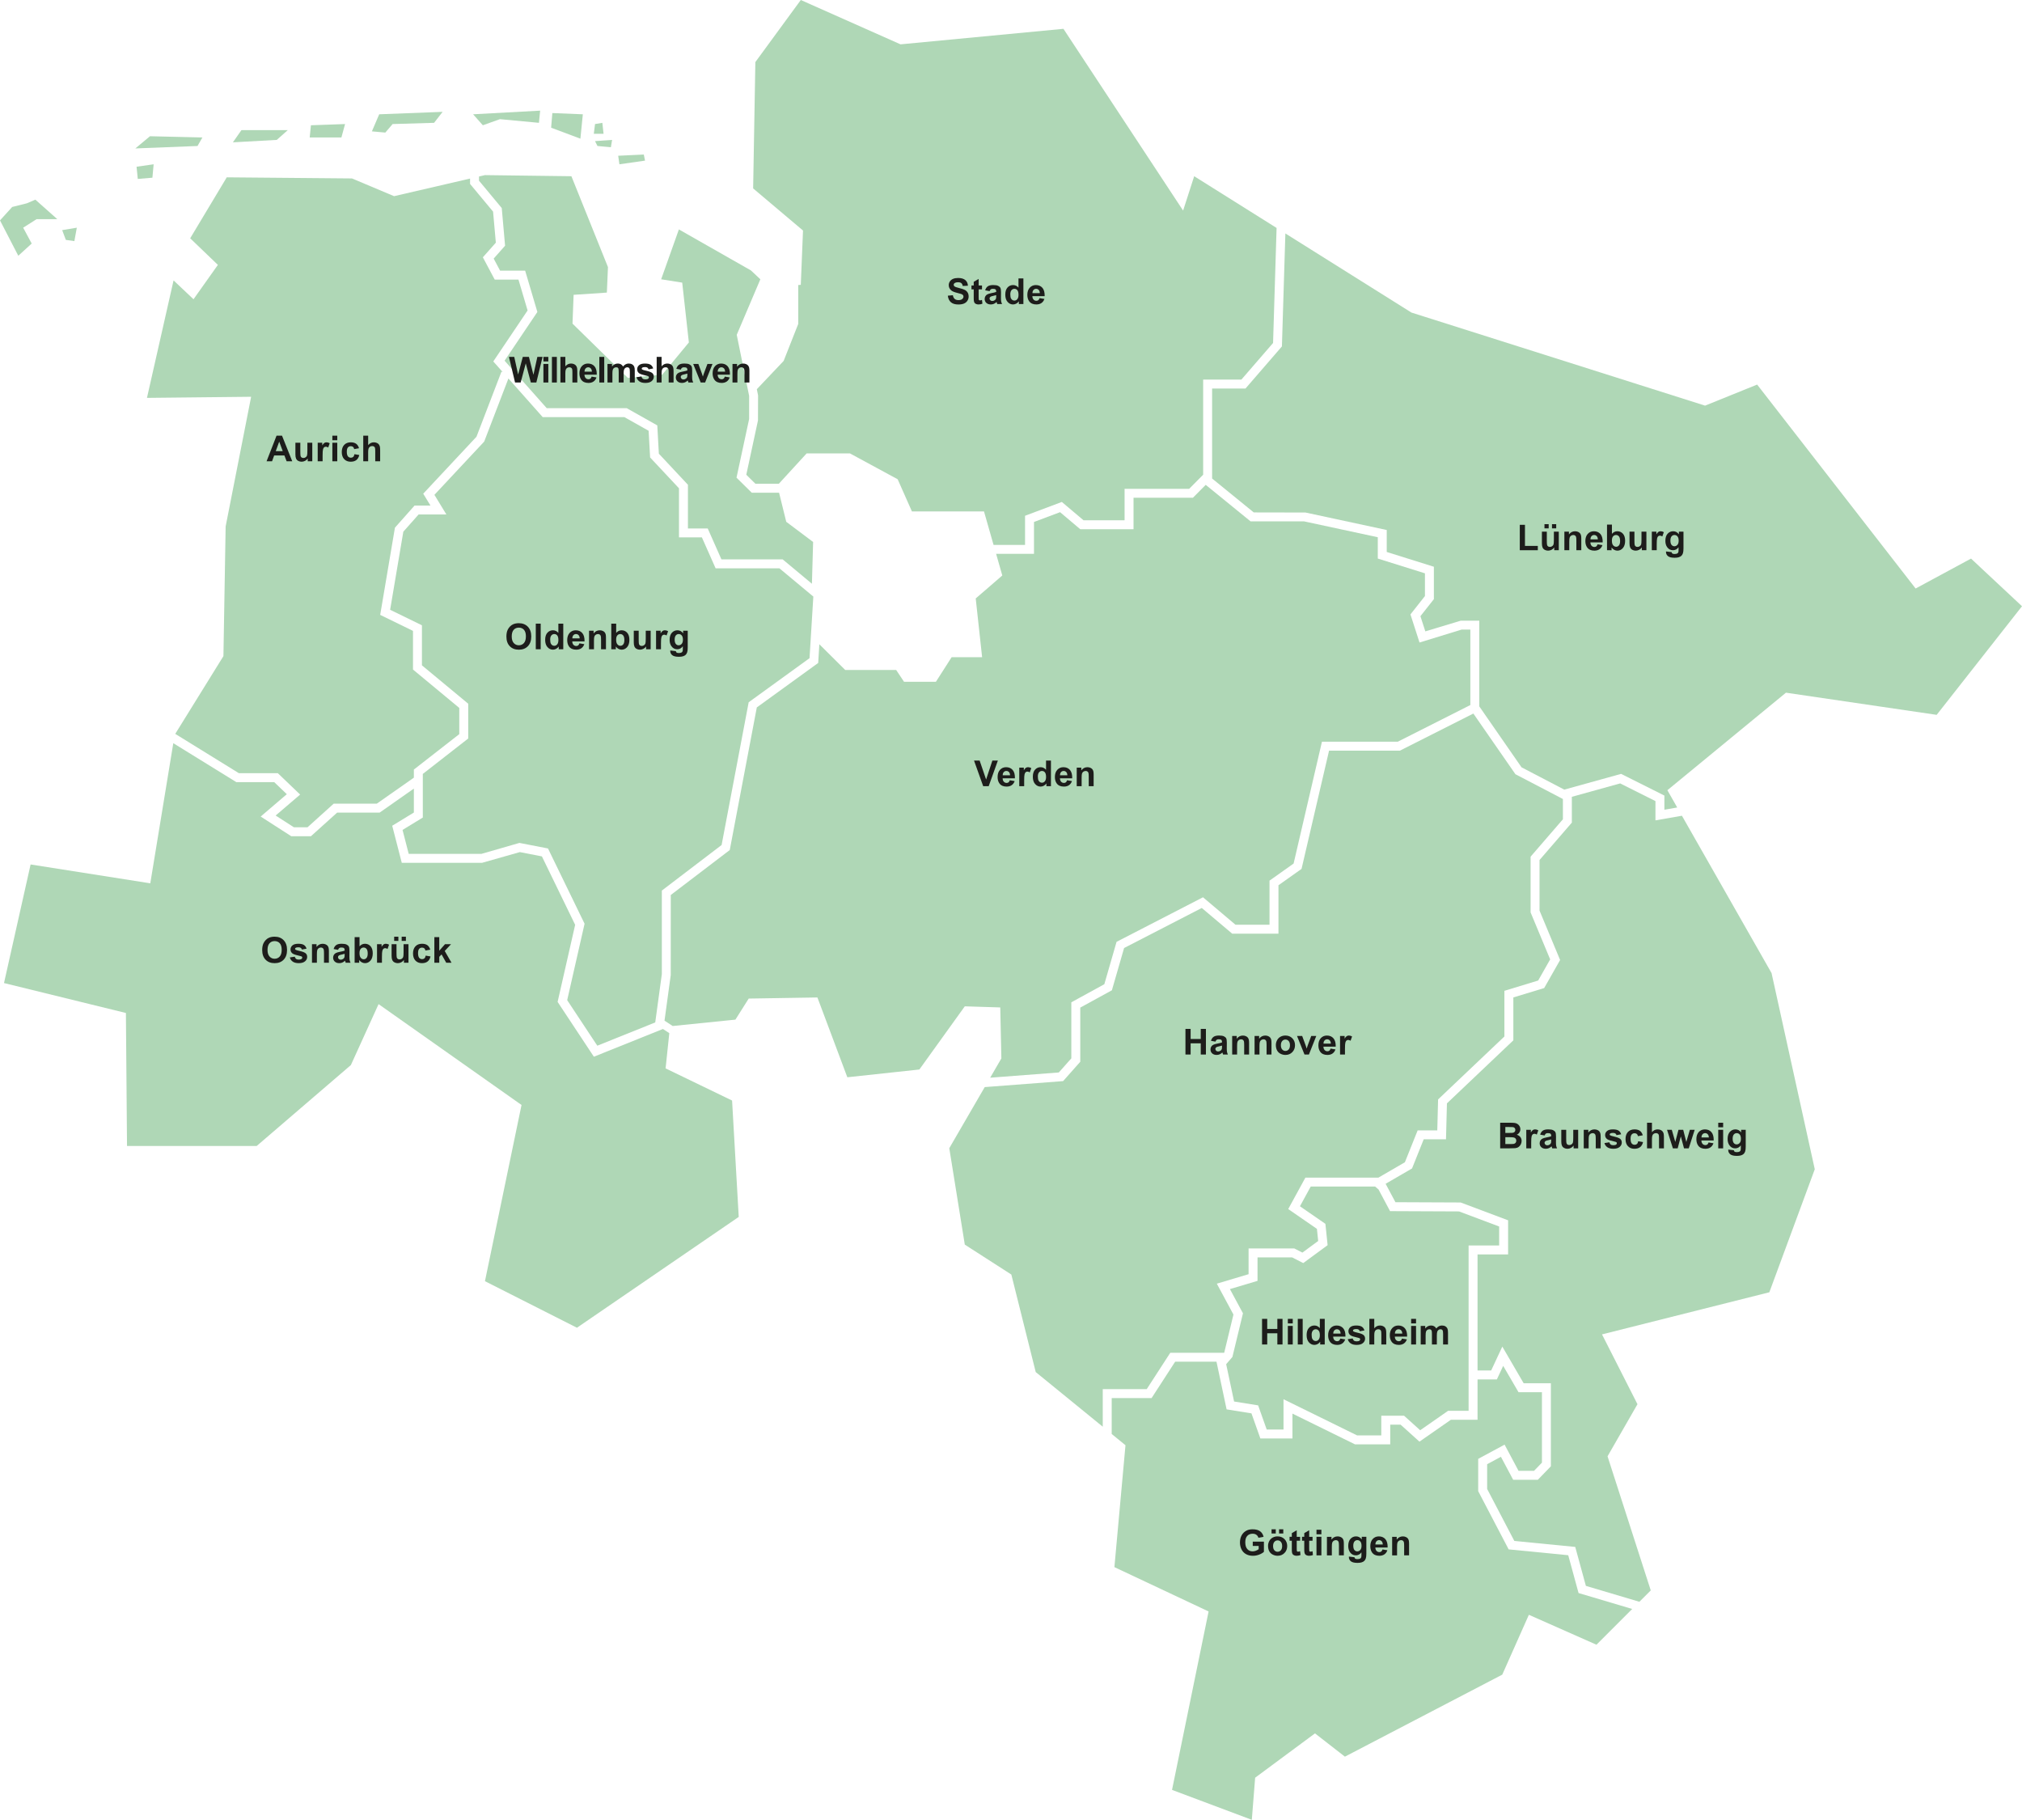 <?xml version="1.0" encoding="utf-8"?>
<!-- Generator: Adobe Illustrator 16.0.4, SVG Export Plug-In . SVG Version: 6.00 Build 0)  -->
<!DOCTYPE svg PUBLIC "-//W3C//DTD SVG 1.1//EN" "http://www.w3.org/Graphics/SVG/1.1/DTD/svg11.dtd">
<svg version="1.1" xmlns="http://www.w3.org/2000/svg" xmlns:xlink="http://www.w3.org/1999/xlink" x="0px" y="0px"
	 width="339.066px" height="305.13px" viewBox="0 0 339.066 305.13" enable-background="new 0 0 339.066 305.13"
	 xml:space="preserve">
<g id="Ebene_5">
	<polygon fill="#AFD7B6" points="80.324,30.3 84.137,34.882 84.696,41.201 82.783,43.358 83.86,45.381 88.062,45.381 90.111,52.308 
		84.613,60.477 91.675,68.434 105.087,68.434 110.219,71.326 110.483,76.074 115.358,81.278 115.358,88.605 118.676,88.605 
		120.977,93.792 131.245,93.792 136.15,97.876 136.35,90.874 131.844,87.489 130.642,82.613 126.063,82.613 123.504,80.091 
		125.621,70.257 125.621,66.377 123.543,56.138 127.503,46.826 125.921,45.342 113.842,38.467 110.869,46.829 114.4,47.387 
		115.515,57.421 111.055,62.811 105.294,63.368 96.003,54.262 96.188,49.431 101.764,49.059 101.949,44.785 95.817,29.547 
		81.322,29.361 80.324,29.592 	"/>
	<g>
		<polygon fill="#AFD7B6" points="81.193,74.039 72.845,82.969 74.854,86.262 70.195,86.262 67.633,89.148 65.42,102.242 
			70.754,104.843 70.754,111.557 78.515,117.992 78.515,123.825 70.901,129.764 70.901,137.078 67.501,139.154 68.536,143.168 
			80.733,143.168 87.1,141.332 91.892,142.262 98.027,154.881 95.111,167.696 100.161,175.332 109.876,171.431 110.982,163.335 
			110.982,149.321 121.005,141.682 125.545,117.748 135.75,110.356 136.386,100.025 130.702,95.292 120.001,95.292 117.7,90.105 
			113.858,90.105 113.858,81.871 109.016,76.702 108.767,72.229 104.693,69.934 91.001,69.934 85.256,63.462 		"/>
	</g>
	<polygon fill="#AFD7B6" points="37.838,88.269 37.466,110.011 29.387,123.049 40.056,129.639 46.587,129.639 50.33,133.226 
		46.221,136.739 49.288,138.714 51.561,138.714 55.953,134.754 63.178,134.754 69.401,130.391 69.401,129.031 77.015,123.093 
		77.015,118.697 69.254,112.262 69.254,105.78 63.754,103.098 66.226,88.475 69.521,84.762 72.182,84.762 70.971,82.777 
		79.898,73.229 84.091,62.311 84.309,62.395 82.719,60.604 88.472,52.056 86.941,46.881 82.96,46.881 80.97,43.143 83.146,40.689 
		82.684,35.481 78.824,30.842 78.824,29.94 66.084,32.892 59.022,29.919 38.024,29.733 31.892,39.954 36.537,44.414 32.449,50.174 
		29.104,47.015 24.644,66.713 42.112,66.527 	"/>
	<g>
		<polygon fill="#AFD7B6" points="262.081,137.369 262.081,133.968 254.12,129.814 247.066,119.64 234.75,125.861 222.869,125.861 
			218.254,145.685 214.383,148.431 214.383,156.547 206.625,156.547 201.526,152.239 188.497,158.954 186.451,166.04 
			181.149,168.945 181.149,178.025 178.269,181.27 165.128,182.273 159.184,192.518 161.786,208.685 169.59,213.702 
			173.679,230.056 184.92,239.216 184.92,232.92 192.29,232.92 196.243,226.817 205.285,226.817 206.835,220.409 204.046,215.232 
			209.371,213.644 209.371,209.326 217.037,209.326 218.396,210.023 221.044,208.078 220.832,206.043 216.021,202.723 
			218.901,197.45 231.149,197.45 235.583,194.876 237.725,189.529 241.016,189.529 241.151,184.341 252.27,173.788 252.27,166.13 
			257.933,164.405 259.945,160.861 256.662,152.979 256.662,143.639 		"/>
		<polygon fill="#AFD7B6" points="330.518,93.658 321.227,98.675 294.653,64.482 285.919,68.013 238.783,53.072 236.675,52.404 
			215.542,39.142 214.962,58.085 208.853,65.145 203.256,65.145 203.256,80.212 203.245,80.224 210.241,85.918 218.916,85.935 
			232.54,88.866 232.54,92.55 240.446,95.026 240.446,100.457 238.189,103.317 239.011,105.861 244.966,104.066 248.06,104.066 
			248.06,118.441 255.142,128.655 262.311,132.396 271.838,129.756 279.099,133.393 279.099,135.766 281.25,135.391 
			279.602,132.496 299.484,116.143 324.757,119.859 339.066,101.648 		"/>
	</g>
	<g>
		<polygon fill="#AFD7B6" points="22.695,24.888 25.149,22.843 33.941,23.048 33.123,24.479 		"/>
		<polygon fill="#AFD7B6" points="40.484,21.821 39.053,23.866 46.414,23.457 48.254,21.821 		"/>
		<polygon fill="#AFD7B6" points="52.139,21.003 57.864,20.799 57.25,23.048 51.934,23.048 		"/>
		<polygon fill="#AFD7B6" points="63.588,19.163 62.362,22.025 64.611,22.23 65.838,20.799 72.79,20.594 74.221,18.754 		"/>
		<polygon fill="#AFD7B6" points="79.333,19.163 80.968,21.003 83.831,19.981 90.374,20.594 90.578,18.55 		"/>
		<polygon fill="#AFD7B6" points="22.9,27.955 25.763,27.546 25.558,29.795 23.104,30 		"/>
		<polygon fill="#AFD7B6" points="92.623,18.958 92.418,21.412 97.325,23.252 97.734,19.163 		"/>
		<polygon fill="#AFD7B6" points="99.779,20.799 99.575,22.435 101.21,22.435 101.006,20.594 		"/>
		<polygon fill="#AFD7B6" points="103.664,26.115 103.868,27.546 108.162,26.933 107.958,25.91 		"/>
		<polygon fill="#AFD7B6" points="99.779,23.661 102.642,23.457 102.437,24.684 100.188,24.479 		"/>
		<polygon fill="#AFD7B6" points="9.61,36.747 5.929,33.476 4.498,34.089 2.044,34.703 0,36.952 3.067,42.881 5.316,40.836 
			3.885,38.178 6.134,36.747 		"/>
		<polygon fill="#AFD7B6" points="10.428,38.587 11.041,40.223 12.472,40.427 12.881,38.178 		"/>
	</g>
	<g>
		<polygon fill="#AFD7B6" points="125.144,79.601 126.678,81.113 130.6,81.113 135.267,76.02 142.521,76.02 150.527,80.355 
			152.921,85.754 165.006,85.754 166.608,91.363 171.889,91.363 171.889,86.479 178.058,84.162 181.699,87.238 188.58,87.238 
			188.58,81.959 199.413,81.959 201.756,79.595 201.756,63.645 208.167,63.645 213.479,57.507 214.069,38.218 200.252,29.547 
			198.394,35.308 178.325,4.832 151.008,7.434 134.284,0 126.665,10.407 126.293,31.591 134.655,38.652 134.284,47.758 
			133.857,47.788 133.857,54.309 131.409,60.516 126.911,65.258 127.121,66.302 127.104,70.494 		"/>
		<polygon fill="#AFD7B6" points="245.079,105.566 238.037,107.73 236.516,103.017 238.946,99.938 238.946,96.129 231.04,93.653 
			231.04,90.078 218.679,87.418 209.708,87.418 202.184,81.294 200.038,83.459 190.08,83.459 190.08,88.738 181.15,88.738 
			177.762,85.876 173.389,87.518 173.389,92.863 167.037,92.863 168.073,96.492 163.617,100.343 164.689,110.188 159.58,110.188 
			156.944,114.311 151.593,114.311 150.275,112.331 141.729,112.331 137.396,108.022 137.203,111.155 126.908,118.613 
			122.372,142.526 112.482,150.063 112.475,163.488 111.431,171.135 112.802,172.03 123.319,170.962 125.549,167.431 
			137.071,167.245 142.088,180.625 154.167,179.324 161.786,168.731 167.732,168.917 167.918,177.466 166.042,180.699 
			177.55,179.82 179.649,177.455 179.649,168.057 185.183,165.024 187.235,157.917 201.729,150.447 207.174,155.047 
			212.883,155.047 212.883,147.656 216.922,144.791 221.677,124.361 234.392,124.361 246.56,118.214 246.56,105.566 		"/>
		<polygon fill="#AFD7B6" points="99.584,177.18 93.506,167.988 96.447,155.063 90.87,143.592 87.168,142.872 80.839,144.668 
			67.374,144.668 65.771,138.453 69.401,136.236 69.401,132.223 63.652,136.254 56.529,136.254 52.137,140.214 48.847,140.214 
			43.714,136.909 48.096,133.162 45.984,131.139 39.63,131.139 29.06,124.609 25.202,148.105 5.132,144.945 0.672,164.829 
			21.114,169.847 21.299,192.146 43.042,192.146 58.837,178.58 63.482,168.36 87.455,185.271 81.322,214.817 96.746,222.622 
			123.877,204.039 122.762,184.527 111.612,179.138 112.234,173.227 111.167,172.529 		"/>
	</g>
	<polygon fill="#AFD7B6" points="262.975,260.764 252.982,259.784 247.877,250.022 247.877,244.607 252.303,242.223 
		254.641,246.614 257.241,246.614 258.565,245.244 258.565,233.43 254.638,233.43 252.067,229.017 251.008,231.287 247.767,231.287 
		247.767,238.049 243.299,238.049 238.026,241.721 234.869,238.875 233.126,238.875 233.126,242.176 227.224,242.176 
		216.728,237.02 216.728,241.186 211.348,241.186 209.856,236.979 205.687,236.309 203.991,228.317 197.059,228.317 193.105,234.42 
		186.42,234.42 186.42,240.438 188.73,242.32 186.873,262.761 202.668,270.193 196.536,300.112 209.916,305.13 210.473,298.068 
		220.508,290.636 225.525,294.538 251.913,280.787 256.373,270.752 267.708,275.77 273.701,269.776 264.706,267.104 	"/>
	<polygon fill="#AFD7B6" points="282.04,136.775 277.599,137.551 277.599,134.318 271.683,131.355 263.581,133.6 263.581,137.928 
		258.162,144.197 258.162,152.679 261.612,160.964 258.941,165.666 253.77,167.241 253.77,174.433 242.635,185.001 242.477,191.029 
		238.739,191.029 236.783,195.914 232.353,198.486 233.997,201.573 244.938,201.621 252.892,204.609 252.892,210.333 
		247.767,210.333 247.767,229.787 250.054,229.787 251.921,225.784 255.5,231.93 260.065,231.93 260.065,245.852 257.876,248.114 
		253.74,248.114 251.687,244.259 249.377,245.502 249.377,249.654 253.936,258.371 264.149,259.372 265.934,265.903 274.907,268.57 
		276.813,266.664 269.566,244.179 274.584,235.444 268.638,223.737 296.697,216.676 304.316,196.049 297.069,163.157 	"/>
	<g>
		<g>
			<path fill="#AFD7B6" d="M227.573,240.676h4.054v-3.301h3.819l2.701,2.435l4.682-3.261h3.438v-27.716h5.125v-3.185l-6.729-2.528
				l-11.567-0.051l-1.934-3.63l-0.568-0.489h-10.802l-1.806,3.306l4.267,2.944l0.373,3.577l-4.088,3.004l-1.862-0.955h-5.804v3.936
				l-4.63,1.381l2.188,4.061l-1.771,7.319l-1.045,1.211l1.328,6.258l4.031,0.647l1.436,4.047h2.82v-5.074L227.573,240.676z"/>
		</g>
	</g>
</g>
<g id="Ebene_6">
	<g>
		<path fill="#1D1D1B" d="M198.787,176.811v-4.295h0.867v1.691h1.699v-1.691h0.867v4.295h-0.867v-1.877h-1.699v1.877H198.787z"/>
		<path fill="#1D1D1B" d="M203.816,174.648l-0.747-0.135c0.084-0.301,0.229-0.523,0.434-0.668s0.51-0.217,0.914-0.217
			c0.367,0,0.641,0.044,0.82,0.131s0.306,0.197,0.379,0.331s0.11,0.38,0.11,0.737l-0.009,0.961c0,0.273,0.013,0.475,0.04,0.604
			s0.076,0.269,0.148,0.417h-0.814c-0.021-0.055-0.048-0.135-0.079-0.242c-0.014-0.049-0.023-0.082-0.029-0.098
			c-0.141,0.137-0.291,0.24-0.451,0.309s-0.331,0.102-0.513,0.102c-0.32,0-0.573-0.086-0.757-0.26s-0.277-0.395-0.277-0.66
			c0-0.176,0.042-0.332,0.126-0.47s0.202-0.243,0.353-0.316s0.37-0.138,0.655-0.192c0.385-0.072,0.651-0.139,0.8-0.201v-0.082
			c0-0.158-0.039-0.271-0.117-0.339s-0.226-0.101-0.442-0.101c-0.146,0-0.261,0.028-0.343,0.086S203.867,174.504,203.816,174.648z
			 M204.917,175.316c-0.105,0.035-0.272,0.078-0.501,0.127s-0.378,0.096-0.448,0.143c-0.107,0.076-0.161,0.174-0.161,0.291
			c0,0.115,0.043,0.215,0.129,0.299s0.195,0.125,0.328,0.125c0.148,0,0.29-0.049,0.425-0.146c0.1-0.074,0.165-0.164,0.196-0.271
			c0.021-0.07,0.032-0.205,0.032-0.402V175.316z"/>
		<path fill="#1D1D1B" d="M209.458,176.811h-0.823v-1.588c0-0.336-0.018-0.553-0.053-0.651s-0.092-0.175-0.171-0.229
			s-0.174-0.082-0.286-0.082c-0.143,0-0.271,0.039-0.384,0.117s-0.191,0.182-0.233,0.311s-0.063,0.367-0.063,0.715v1.408h-0.823
			v-3.111h0.765v0.457c0.271-0.352,0.613-0.527,1.025-0.527c0.182,0,0.348,0.033,0.498,0.099s0.264,0.149,0.341,0.251
			s0.131,0.217,0.161,0.346s0.045,0.312,0.045,0.553V176.811z"/>
		<path fill="#1D1D1B" d="M213.213,176.811h-0.823v-1.588c0-0.336-0.018-0.553-0.053-0.651s-0.092-0.175-0.171-0.229
			s-0.174-0.082-0.286-0.082c-0.143,0-0.271,0.039-0.384,0.117s-0.191,0.182-0.233,0.311s-0.063,0.367-0.063,0.715v1.408h-0.823
			v-3.111h0.765v0.457c0.271-0.352,0.613-0.527,1.025-0.527c0.182,0,0.348,0.033,0.498,0.099s0.264,0.149,0.341,0.251
			s0.131,0.217,0.161,0.346s0.045,0.312,0.045,0.553V176.811z"/>
		<path fill="#1D1D1B" d="M213.947,175.211c0-0.273,0.067-0.537,0.202-0.793s0.326-0.451,0.573-0.586s0.523-0.203,0.828-0.203
			c0.471,0,0.856,0.153,1.157,0.459s0.451,0.691,0.451,1.158c0,0.471-0.152,0.861-0.456,1.171s-0.686,0.464-1.147,0.464
			c-0.285,0-0.557-0.064-0.816-0.193s-0.456-0.317-0.59-0.566S213.947,175.568,213.947,175.211z M214.791,175.256
			c0,0.309,0.073,0.545,0.22,0.709s0.327,0.246,0.542,0.246s0.395-0.082,0.541-0.246s0.218-0.402,0.218-0.715
			c0-0.305-0.073-0.539-0.218-0.703s-0.326-0.246-0.541-0.246s-0.396,0.082-0.542,0.246S214.791,174.947,214.791,175.256z"/>
		<path fill="#1D1D1B" d="M218.749,176.811l-1.254-3.111h0.864l0.586,1.588l0.17,0.531c0.045-0.135,0.073-0.225,0.085-0.268
			c0.027-0.088,0.057-0.176,0.088-0.264l0.592-1.588h0.847l-1.236,3.111H218.749z"/>
		<path fill="#1D1D1B" d="M223.122,175.82l0.82,0.139c-0.105,0.301-0.272,0.529-0.5,0.687s-0.512,0.235-0.854,0.235
			c-0.541,0-0.941-0.176-1.201-0.529c-0.205-0.283-0.308-0.641-0.308-1.072c0-0.516,0.135-0.92,0.404-1.212s0.61-0.438,1.022-0.438
			c0.463,0,0.828,0.153,1.096,0.459s0.396,0.773,0.384,1.404h-2.062c0.006,0.244,0.072,0.435,0.199,0.57s0.285,0.203,0.475,0.203
			c0.129,0,0.237-0.035,0.325-0.105S223.077,175.977,223.122,175.82z M223.168,174.988c-0.006-0.238-0.067-0.419-0.185-0.543
			s-0.26-0.186-0.428-0.186c-0.18,0-0.328,0.064-0.445,0.195s-0.175,0.309-0.173,0.533H223.168z"/>
		<path fill="#1D1D1B" d="M225.535,176.811h-0.823v-3.111h0.765v0.443c0.131-0.209,0.249-0.348,0.353-0.414s0.223-0.1,0.356-0.1
			c0.188,0,0.368,0.053,0.542,0.156l-0.255,0.717c-0.139-0.09-0.268-0.135-0.387-0.135c-0.115,0-0.213,0.032-0.293,0.096
			s-0.143,0.178-0.189,0.344s-0.069,0.514-0.069,1.043V176.811z"/>
	</g>
	<g>
		<path fill="#1D1D1B" d="M211.632,225.429v-4.295h0.867v1.69h1.699v-1.69h0.867v4.295h-0.867v-1.878h-1.699v1.878H211.632z"/>
		<path fill="#1D1D1B" d="M215.956,221.896v-0.762h0.823v0.762H215.956z M215.956,225.429v-3.111h0.823v3.111H215.956z"/>
		<path fill="#1D1D1B" d="M217.623,225.429v-4.295h0.823v4.295H217.623z"/>
		<path fill="#1D1D1B" d="M222.144,225.429h-0.765v-0.457c-0.127,0.178-0.277,0.31-0.45,0.397c-0.173,0.086-0.347,0.13-0.522,0.13
			c-0.357,0-0.664-0.144-0.919-0.433c-0.255-0.287-0.382-0.689-0.382-1.205c0-0.527,0.124-0.928,0.372-1.203
			c0.248-0.273,0.562-0.411,0.94-0.411c0.348,0,0.648,0.145,0.902,0.434v-1.547h0.823V225.429z M219.946,223.806
			c0,0.332,0.046,0.572,0.138,0.721c0.133,0.215,0.318,0.322,0.557,0.322c0.189,0,0.351-0.081,0.483-0.241
			c0.133-0.162,0.199-0.402,0.199-0.723c0-0.357-0.064-0.615-0.193-0.771c-0.129-0.158-0.294-0.236-0.495-0.236
			c-0.195,0-0.359,0.078-0.491,0.232C220.012,223.266,219.946,223.497,219.946,223.806z"/>
		<path fill="#1D1D1B" d="M224.757,224.438l0.82,0.138c-0.105,0.301-0.272,0.529-0.5,0.688c-0.228,0.156-0.512,0.235-0.854,0.235
			c-0.541,0-0.941-0.177-1.201-0.53c-0.205-0.283-0.308-0.641-0.308-1.072c0-0.516,0.135-0.92,0.404-1.211
			c0.27-0.293,0.61-0.438,1.022-0.438c0.463,0,0.828,0.153,1.096,0.458c0.268,0.307,0.396,0.774,0.384,1.405h-2.062
			c0.006,0.244,0.072,0.435,0.199,0.569c0.127,0.137,0.285,0.204,0.475,0.204c0.129,0,0.237-0.035,0.325-0.105
			S224.712,224.595,224.757,224.438z M224.804,223.606c-0.006-0.238-0.067-0.419-0.185-0.544c-0.117-0.123-0.26-0.186-0.428-0.186
			c-0.18,0-0.328,0.065-0.445,0.196s-0.175,0.309-0.173,0.533H224.804z"/>
		<path fill="#1D1D1B" d="M226.002,224.541l0.826-0.126c0.035,0.16,0.106,0.282,0.214,0.364c0.107,0.084,0.258,0.125,0.451,0.125
			c0.213,0,0.373-0.039,0.48-0.117c0.072-0.055,0.108-0.128,0.108-0.22c0-0.062-0.02-0.114-0.059-0.155
			c-0.041-0.039-0.133-0.075-0.275-0.108c-0.664-0.146-1.085-0.28-1.263-0.401c-0.246-0.168-0.369-0.401-0.369-0.7
			c0-0.27,0.106-0.496,0.319-0.68s0.543-0.275,0.99-0.275c0.426,0,0.742,0.069,0.949,0.208s0.35,0.344,0.428,0.615l-0.776,0.144
			c-0.033-0.121-0.097-0.214-0.189-0.278s-0.225-0.097-0.396-0.097c-0.217,0-0.372,0.03-0.466,0.091
			c-0.062,0.043-0.094,0.099-0.094,0.167c0,0.059,0.027,0.108,0.082,0.149c0.074,0.055,0.33,0.132,0.769,0.231
			s0.745,0.222,0.919,0.366c0.172,0.146,0.258,0.351,0.258,0.612c0,0.285-0.119,0.53-0.357,0.735s-0.591,0.308-1.058,0.308
			c-0.424,0-0.76-0.086-1.007-0.258S226.078,224.836,226.002,224.541z"/>
		<path fill="#1D1D1B" d="M230.449,221.134v1.579c0.266-0.311,0.583-0.466,0.952-0.466c0.189,0,0.36,0.035,0.513,0.105
			s0.267,0.16,0.344,0.27s0.13,0.23,0.158,0.363s0.043,0.339,0.043,0.618v1.825h-0.823v-1.644c0-0.326-0.016-0.533-0.047-0.621
			s-0.087-0.158-0.166-0.209c-0.079-0.053-0.178-0.078-0.297-0.078c-0.137,0-0.259,0.033-0.366,0.1s-0.187,0.166-0.236,0.301
			c-0.05,0.133-0.074,0.331-0.074,0.593v1.559h-0.823v-4.295H230.449z"/>
		<path fill="#1D1D1B" d="M235.096,224.438l0.82,0.138c-0.105,0.301-0.272,0.529-0.5,0.688c-0.228,0.156-0.512,0.235-0.854,0.235
			c-0.541,0-0.941-0.177-1.201-0.53c-0.205-0.283-0.308-0.641-0.308-1.072c0-0.516,0.135-0.92,0.404-1.211
			c0.27-0.293,0.61-0.438,1.022-0.438c0.463,0,0.828,0.153,1.096,0.458c0.268,0.307,0.396,0.774,0.384,1.405h-2.062
			c0.006,0.244,0.072,0.435,0.199,0.569c0.127,0.137,0.285,0.204,0.475,0.204c0.129,0,0.237-0.035,0.325-0.105
			S235.051,224.595,235.096,224.438z M235.143,223.606c-0.006-0.238-0.067-0.419-0.185-0.544c-0.117-0.123-0.26-0.186-0.428-0.186
			c-0.18,0-0.328,0.065-0.445,0.196s-0.175,0.309-0.173,0.533H235.143z"/>
		<path fill="#1D1D1B" d="M236.631,221.896v-0.762h0.823v0.762H236.631z M236.631,225.429v-3.111h0.823v3.111H236.631z"/>
		<path fill="#1D1D1B" d="M238.236,222.317h0.759v0.425c0.271-0.33,0.595-0.495,0.97-0.495c0.199,0,0.372,0.041,0.519,0.123
			s0.267,0.206,0.36,0.372c0.137-0.166,0.284-0.29,0.442-0.372s0.327-0.123,0.507-0.123c0.229,0,0.422,0.046,0.58,0.14
			c0.158,0.092,0.276,0.229,0.354,0.408c0.057,0.133,0.085,0.348,0.085,0.645v1.989h-0.823v-1.778c0-0.309-0.028-0.508-0.085-0.598
			c-0.076-0.117-0.193-0.176-0.352-0.176c-0.115,0-0.224,0.035-0.325,0.105s-0.175,0.174-0.22,0.309
			c-0.045,0.137-0.067,0.351-0.067,0.644v1.494h-0.823v-1.705c0-0.303-0.015-0.498-0.044-0.586s-0.075-0.153-0.137-0.196
			s-0.145-0.064-0.25-0.064c-0.127,0-0.241,0.034-0.343,0.103s-0.175,0.167-0.219,0.296s-0.065,0.343-0.065,0.642v1.512h-0.823
			V222.317z"/>
	</g>
	<g>
		<path fill="#1D1D1B" d="M210.074,259.207v-0.724h1.869v1.711c-0.182,0.176-0.444,0.331-0.789,0.464
			c-0.345,0.135-0.694,0.201-1.048,0.201c-0.449,0-0.841-0.094-1.175-0.283c-0.334-0.188-0.585-0.457-0.753-0.809
			c-0.168-0.35-0.252-0.731-0.252-1.144c0-0.447,0.094-0.845,0.281-1.192s0.462-0.614,0.823-0.8
			c0.275-0.143,0.618-0.214,1.028-0.214c0.533,0,0.95,0.111,1.25,0.336c0.3,0.223,0.492,0.532,0.578,0.927l-0.861,0.161
			c-0.061-0.211-0.174-0.377-0.341-0.5c-0.167-0.121-0.376-0.183-0.626-0.183c-0.379,0-0.68,0.12-0.903,0.36
			s-0.336,0.597-0.336,1.069c0,0.51,0.113,0.892,0.34,1.147c0.227,0.254,0.523,0.382,0.891,0.382c0.182,0,0.364-0.036,0.547-0.106
			c0.183-0.072,0.339-0.158,0.47-0.26v-0.545H210.074z"/>
		<path fill="#1D1D1B" d="M212.637,259.187c0-0.273,0.067-0.538,0.202-0.794s0.326-0.451,0.573-0.586s0.522-0.202,0.827-0.202
			c0.471,0,0.856,0.153,1.157,0.458c0.301,0.307,0.451,0.692,0.451,1.159c0,0.471-0.151,0.86-0.455,1.171
			c-0.304,0.309-0.687,0.464-1.147,0.464c-0.285,0-0.557-0.064-0.815-0.193s-0.456-0.317-0.591-0.567
			C212.704,259.848,212.637,259.544,212.637,259.187z M213.226,257.124v-0.706h0.706v0.706H213.226z M213.48,259.23
			c0,0.309,0.073,0.545,0.22,0.709s0.327,0.246,0.542,0.246s0.396-0.082,0.541-0.246s0.218-0.402,0.218-0.715
			c0-0.305-0.072-0.539-0.218-0.703s-0.326-0.246-0.541-0.246s-0.396,0.082-0.542,0.246S213.48,258.922,213.48,259.23z
			 M214.485,257.124v-0.706h0.709v0.706H214.485z"/>
		<path fill="#1D1D1B" d="M218.01,257.675v0.656h-0.562v1.254c0,0.254,0.005,0.401,0.016,0.444c0.011,0.041,0.035,0.076,0.073,0.104
			s0.085,0.041,0.14,0.041c0.076,0,0.187-0.026,0.331-0.079l0.07,0.639c-0.191,0.082-0.408,0.123-0.65,0.123
			c-0.148,0-0.282-0.024-0.401-0.075c-0.119-0.049-0.207-0.113-0.263-0.193c-0.056-0.078-0.094-0.186-0.115-0.32
			c-0.018-0.096-0.026-0.289-0.026-0.58v-1.356h-0.378v-0.656h0.378v-0.618l0.826-0.48v1.099H218.01z"/>
		<path fill="#1D1D1B" d="M220.098,257.675v0.656h-0.562v1.254c0,0.254,0.005,0.401,0.016,0.444
			c0.011,0.041,0.035,0.076,0.073,0.104s0.085,0.041,0.14,0.041c0.076,0,0.187-0.026,0.331-0.079l0.07,0.639
			c-0.191,0.082-0.408,0.123-0.65,0.123c-0.148,0-0.282-0.024-0.401-0.075c-0.119-0.049-0.207-0.113-0.263-0.193
			c-0.056-0.078-0.094-0.186-0.115-0.32c-0.018-0.096-0.026-0.289-0.026-0.58v-1.356h-0.378v-0.656h0.378v-0.618l0.826-0.48v1.099
			H220.098z"/>
		<path fill="#1D1D1B" d="M220.759,257.253v-0.762h0.823v0.762H220.759z M220.759,260.786v-3.111h0.823v3.111H220.759z"/>
		<path fill="#1D1D1B" d="M225.346,260.786h-0.823v-1.588c0-0.336-0.018-0.554-0.053-0.651c-0.035-0.1-0.092-0.176-0.171-0.23
			s-0.175-0.082-0.286-0.082c-0.143,0-0.271,0.039-0.384,0.117s-0.19,0.182-0.232,0.311s-0.063,0.367-0.063,0.715v1.409h-0.823
			v-3.111h0.765v0.457c0.271-0.352,0.613-0.527,1.025-0.527c0.182,0,0.348,0.032,0.498,0.099c0.15,0.064,0.265,0.148,0.342,0.25
			s0.131,0.217,0.161,0.346s0.045,0.313,0.045,0.554V260.786z"/>
		<path fill="#1D1D1B" d="M226.194,260.991l0.94,0.114c0.016,0.109,0.052,0.185,0.108,0.226c0.078,0.059,0.201,0.088,0.369,0.088
			c0.215,0,0.376-0.032,0.483-0.097c0.072-0.043,0.127-0.112,0.164-0.208c0.025-0.068,0.038-0.194,0.038-0.378v-0.454
			c-0.246,0.336-0.557,0.504-0.932,0.504c-0.418,0-0.749-0.177-0.993-0.53c-0.191-0.279-0.287-0.627-0.287-1.043
			c0-0.521,0.126-0.92,0.377-1.195s0.562-0.413,0.936-0.413c0.385,0,0.702,0.169,0.952,0.507v-0.437h0.771v2.792
			c0,0.367-0.03,0.642-0.091,0.823s-0.146,0.324-0.255,0.428s-0.255,0.185-0.438,0.243s-0.414,0.088-0.693,0.088
			c-0.527,0-0.901-0.09-1.122-0.271c-0.221-0.18-0.331-0.409-0.331-0.687C226.191,261.063,226.192,261.03,226.194,260.991z
			 M226.93,259.166c0,0.33,0.064,0.572,0.192,0.725c0.128,0.154,0.285,0.23,0.473,0.23c0.201,0,0.371-0.078,0.51-0.236
			c0.139-0.156,0.208-0.39,0.208-0.698c0-0.322-0.066-0.562-0.199-0.718s-0.301-0.234-0.504-0.234c-0.197,0-0.359,0.076-0.487,0.23
			C226.994,258.617,226.93,258.852,226.93,259.166z"/>
		<path fill="#1D1D1B" d="M231.827,259.796l0.82,0.138c-0.105,0.301-0.271,0.529-0.499,0.688c-0.228,0.156-0.513,0.235-0.854,0.235
			c-0.541,0-0.941-0.177-1.201-0.53c-0.205-0.283-0.308-0.641-0.308-1.072c0-0.516,0.135-0.92,0.404-1.211
			c0.27-0.293,0.61-0.438,1.022-0.438c0.463,0,0.828,0.153,1.096,0.458c0.268,0.307,0.396,0.774,0.384,1.405h-2.062
			c0.006,0.244,0.072,0.435,0.199,0.569c0.127,0.137,0.285,0.204,0.475,0.204c0.129,0,0.237-0.035,0.325-0.105
			S231.782,259.952,231.827,259.796z M231.874,258.964c-0.006-0.238-0.067-0.419-0.185-0.544c-0.117-0.123-0.26-0.186-0.428-0.186
			c-0.18,0-0.328,0.065-0.445,0.196s-0.175,0.309-0.173,0.533H231.874z"/>
		<path fill="#1D1D1B" d="M236.283,260.786h-0.823v-1.588c0-0.336-0.018-0.554-0.053-0.651c-0.035-0.1-0.093-0.176-0.172-0.23
			s-0.174-0.082-0.285-0.082c-0.143,0-0.271,0.039-0.384,0.117s-0.191,0.182-0.233,0.311s-0.062,0.367-0.062,0.715v1.409h-0.823
			v-3.111h0.765v0.457c0.271-0.352,0.613-0.527,1.025-0.527c0.182,0,0.348,0.032,0.498,0.099c0.15,0.064,0.264,0.148,0.341,0.25
			s0.131,0.217,0.161,0.346s0.046,0.313,0.046,0.554V260.786z"/>
	</g>
	<g>
		<path fill="#1D1D1B" d="M251.561,188.25h1.717c0.34,0,0.593,0.014,0.761,0.043c0.166,0.027,0.316,0.087,0.447,0.177
			c0.133,0.09,0.242,0.21,0.33,0.358c0.088,0.15,0.132,0.317,0.132,0.503c0,0.201-0.054,0.386-0.163,0.554
			c-0.107,0.168-0.255,0.294-0.44,0.378c0.262,0.076,0.463,0.206,0.604,0.39s0.211,0.399,0.211,0.647
			c0,0.195-0.046,0.386-0.136,0.569c-0.092,0.186-0.215,0.332-0.373,0.443c-0.156,0.109-0.351,0.178-0.581,0.203
			c-0.145,0.016-0.493,0.025-1.046,0.029h-1.462V188.25z M252.428,188.965v0.993h0.568c0.338,0,0.548-0.005,0.63-0.015
			c0.148-0.018,0.266-0.068,0.35-0.154c0.086-0.084,0.128-0.196,0.128-0.335c0-0.133-0.036-0.241-0.11-0.323
			c-0.072-0.084-0.182-0.134-0.326-0.151c-0.086-0.01-0.333-0.015-0.741-0.015H252.428z M252.428,190.673v1.148h0.803
			c0.312,0,0.511-0.009,0.595-0.026c0.129-0.023,0.234-0.08,0.314-0.172c0.082-0.09,0.122-0.212,0.122-0.364
			c0-0.129-0.031-0.238-0.094-0.328s-0.153-0.155-0.271-0.196c-0.119-0.041-0.375-0.062-0.77-0.062H252.428z"/>
		<path fill="#1D1D1B" d="M256.763,192.545h-0.823v-3.111h0.765v0.442c0.131-0.209,0.248-0.347,0.354-0.413
			c0.104-0.066,0.223-0.1,0.355-0.1c0.188,0,0.368,0.052,0.542,0.155l-0.255,0.718c-0.139-0.09-0.268-0.135-0.387-0.135
			c-0.115,0-0.213,0.031-0.293,0.096c-0.08,0.062-0.143,0.178-0.189,0.344c-0.045,0.166-0.068,0.514-0.068,1.043V192.545z"/>
		<path fill="#1D1D1B" d="M259.015,190.383l-0.746-0.135c0.084-0.301,0.229-0.523,0.434-0.668s0.51-0.217,0.914-0.217
			c0.367,0,0.641,0.043,0.82,0.131c0.18,0.086,0.306,0.197,0.379,0.33c0.073,0.135,0.109,0.38,0.109,0.737l-0.008,0.961
			c0,0.273,0.013,0.476,0.039,0.604c0.026,0.131,0.076,0.27,0.148,0.418h-0.814c-0.021-0.055-0.049-0.136-0.08-0.243
			c-0.014-0.049-0.023-0.081-0.029-0.097c-0.141,0.137-0.291,0.239-0.451,0.308s-0.33,0.103-0.512,0.103
			c-0.32,0-0.573-0.087-0.758-0.261s-0.277-0.394-0.277-0.659c0-0.176,0.043-0.332,0.127-0.471c0.084-0.137,0.201-0.242,0.353-0.316
			c0.151-0.072,0.37-0.137,0.655-0.191c0.385-0.072,0.65-0.14,0.799-0.202v-0.082c0-0.158-0.039-0.271-0.117-0.339
			c-0.078-0.066-0.225-0.101-0.441-0.101c-0.146,0-0.262,0.028-0.344,0.087C259.132,190.137,259.065,190.238,259.015,190.383z
			 M260.116,191.051c-0.105,0.035-0.271,0.077-0.5,0.126s-0.379,0.097-0.449,0.144c-0.107,0.076-0.16,0.173-0.16,0.29
			c0,0.115,0.043,0.215,0.129,0.299s0.195,0.126,0.328,0.126c0.148,0,0.289-0.049,0.424-0.146c0.1-0.074,0.166-0.165,0.197-0.272
			c0.021-0.07,0.031-0.204,0.031-0.401V191.051z"/>
		<path fill="#1D1D1B" d="M263.874,192.545v-0.466c-0.113,0.166-0.262,0.297-0.446,0.393s-0.38,0.144-0.585,0.144
			c-0.209,0-0.396-0.046-0.562-0.138s-0.285-0.221-0.359-0.387s-0.111-0.396-0.111-0.688v-1.969h0.822v1.43
			c0,0.438,0.016,0.705,0.046,0.805c0.03,0.098,0.085,0.176,0.165,0.234c0.08,0.057,0.182,0.086,0.305,0.086
			c0.141,0,0.268-0.039,0.379-0.115c0.111-0.078,0.188-0.174,0.229-0.287c0.041-0.115,0.061-0.395,0.061-0.84v-1.312h0.824v3.111
			H263.874z"/>
		<path fill="#1D1D1B" d="M268.411,192.545h-0.822v-1.588c0-0.336-0.018-0.553-0.053-0.652c-0.035-0.098-0.093-0.175-0.172-0.229
			s-0.174-0.082-0.285-0.082c-0.143,0-0.271,0.039-0.385,0.117s-0.19,0.182-0.232,0.311s-0.062,0.367-0.062,0.715v1.409h-0.824
			v-3.111h0.766v0.457c0.271-0.352,0.613-0.527,1.025-0.527c0.182,0,0.348,0.033,0.498,0.098c0.15,0.066,0.264,0.149,0.341,0.251
			s0.131,0.217,0.161,0.346s0.045,0.313,0.045,0.554V192.545z"/>
		<path fill="#1D1D1B" d="M269.047,191.657l0.826-0.126c0.035,0.16,0.106,0.281,0.214,0.365c0.107,0.082,0.258,0.124,0.451,0.124
			c0.213,0,0.373-0.039,0.48-0.117c0.072-0.055,0.108-0.128,0.108-0.22c0-0.062-0.02-0.114-0.059-0.155
			c-0.041-0.039-0.133-0.075-0.275-0.108c-0.664-0.146-1.085-0.28-1.263-0.401c-0.246-0.168-0.369-0.401-0.369-0.7
			c0-0.27,0.106-0.496,0.319-0.68s0.543-0.275,0.99-0.275c0.426,0,0.742,0.069,0.949,0.208s0.35,0.344,0.428,0.615l-0.776,0.144
			c-0.033-0.121-0.096-0.214-0.189-0.278c-0.092-0.064-0.225-0.097-0.396-0.097c-0.217,0-0.372,0.03-0.466,0.091
			c-0.062,0.043-0.094,0.099-0.094,0.167c0,0.059,0.027,0.108,0.082,0.149c0.074,0.055,0.331,0.132,0.769,0.231
			c0.439,0.1,0.745,0.222,0.919,0.366c0.172,0.146,0.258,0.351,0.258,0.612c0,0.285-0.119,0.53-0.357,0.735
			s-0.591,0.308-1.058,0.308c-0.424,0-0.76-0.086-1.006-0.258C269.284,192.186,269.123,191.952,269.047,191.657z"/>
		<path fill="#1D1D1B" d="M275.477,190.354l-0.812,0.146c-0.027-0.162-0.09-0.284-0.186-0.366c-0.098-0.082-0.223-0.123-0.377-0.123
			c-0.205,0-0.369,0.071-0.49,0.212c-0.123,0.143-0.184,0.379-0.184,0.711c0,0.369,0.062,0.63,0.186,0.782
			c0.125,0.152,0.291,0.229,0.5,0.229c0.156,0,0.284-0.044,0.384-0.134c0.1-0.088,0.17-0.241,0.211-0.458l0.809,0.138
			c-0.084,0.371-0.245,0.651-0.483,0.841s-0.558,0.284-0.958,0.284c-0.455,0-0.817-0.144-1.089-0.431
			c-0.27-0.287-0.405-0.685-0.405-1.192c0-0.514,0.136-0.914,0.407-1.199c0.271-0.287,0.639-0.43,1.102-0.43
			c0.379,0,0.68,0.082,0.904,0.244C275.218,189.771,275.379,190.02,275.477,190.354z"/>
		<path fill="#1D1D1B" d="M277.011,188.25v1.579c0.266-0.311,0.583-0.466,0.952-0.466c0.189,0,0.36,0.035,0.513,0.105
			s0.268,0.16,0.344,0.27c0.078,0.109,0.131,0.23,0.158,0.363c0.029,0.133,0.043,0.339,0.043,0.618v1.825h-0.823v-1.644
			c0-0.326-0.016-0.533-0.047-0.621s-0.087-0.157-0.165-0.21c-0.08-0.051-0.179-0.077-0.298-0.077c-0.137,0-0.259,0.033-0.366,0.1
			s-0.186,0.167-0.236,0.3c-0.049,0.135-0.074,0.332-0.074,0.594v1.559h-0.823v-4.295H277.011z"/>
		<path fill="#1D1D1B" d="M280.526,192.545l-0.984-3.111h0.799l0.584,2.039l0.535-2.039h0.795l0.518,2.039l0.596-2.039h0.811
			l-0.998,3.111h-0.791l-0.537-2.001l-0.527,2.001H280.526z"/>
		<path fill="#1D1D1B" d="M286.505,191.555l0.82,0.138c-0.105,0.301-0.272,0.53-0.5,0.687c-0.228,0.158-0.512,0.236-0.854,0.236
			c-0.541,0-0.941-0.177-1.201-0.53c-0.205-0.283-0.309-0.641-0.309-1.072c0-0.516,0.135-0.919,0.404-1.212
			c0.27-0.291,0.611-0.438,1.023-0.438c0.463,0,0.828,0.152,1.096,0.459c0.268,0.305,0.395,0.773,0.383,1.404h-2.062
			c0.006,0.244,0.072,0.434,0.199,0.57c0.127,0.135,0.285,0.203,0.475,0.203c0.129,0,0.238-0.035,0.326-0.105
			S286.46,191.711,286.505,191.555z M286.552,190.723c-0.006-0.238-0.068-0.42-0.186-0.543c-0.117-0.125-0.26-0.187-0.428-0.187
			c-0.18,0-0.328,0.065-0.445,0.196s-0.174,0.309-0.172,0.533H286.552z"/>
		<path fill="#1D1D1B" d="M288.13,189.012v-0.762h0.822v0.762H288.13z M288.13,192.545v-3.111h0.822v3.111H288.13z"/>
		<path fill="#1D1D1B" d="M289.811,192.75l0.94,0.114c0.016,0.109,0.052,0.185,0.108,0.226c0.078,0.059,0.201,0.088,0.369,0.088
			c0.215,0,0.376-0.032,0.483-0.097c0.072-0.043,0.127-0.112,0.164-0.208c0.025-0.068,0.038-0.194,0.038-0.378v-0.454
			c-0.246,0.336-0.557,0.504-0.932,0.504c-0.418,0-0.749-0.177-0.993-0.53c-0.191-0.279-0.287-0.627-0.287-1.043
			c0-0.521,0.125-0.92,0.377-1.195c0.25-0.275,0.562-0.413,0.936-0.413c0.385,0,0.702,0.169,0.952,0.507v-0.437h0.771v2.792
			c0,0.367-0.03,0.642-0.091,0.823s-0.146,0.324-0.255,0.428s-0.256,0.185-0.438,0.243c-0.184,0.059-0.414,0.088-0.693,0.088
			c-0.527,0-0.901-0.091-1.122-0.271c-0.221-0.182-0.331-0.41-0.331-0.688C289.808,192.822,289.809,192.789,289.811,192.75z
			 M290.546,190.925c0,0.33,0.064,0.571,0.191,0.726c0.129,0.152,0.286,0.229,0.474,0.229c0.201,0,0.371-0.079,0.51-0.235
			c0.139-0.158,0.208-0.391,0.208-0.699c0-0.322-0.066-0.562-0.199-0.718s-0.301-0.234-0.504-0.234
			c-0.197,0-0.359,0.077-0.488,0.229C290.61,190.377,290.546,190.61,290.546,190.925z"/>
	</g>
	<g>
		<path fill="#1D1D1B" d="M254.852,92.256v-4.26h0.867v3.536h2.156v0.724H254.852z"/>
		<path fill="#1D1D1B" d="M260.625,92.256v-0.466c-0.113,0.166-0.263,0.297-0.446,0.393c-0.186,0.096-0.38,0.144-0.585,0.144
			c-0.209,0-0.396-0.046-0.562-0.138s-0.286-0.221-0.36-0.387s-0.111-0.396-0.111-0.688v-1.969h0.823v1.43
			c0,0.438,0.015,0.706,0.046,0.804c0.029,0.099,0.085,0.177,0.165,0.234s0.182,0.086,0.305,0.086c0.141,0,0.267-0.039,0.378-0.116
			s0.188-0.173,0.229-0.287s0.062-0.394,0.062-0.839v-1.312h0.823v3.111H260.625z M258.99,88.594v-0.706h0.706v0.706H258.99z
			 M260.25,88.594v-0.706h0.709v0.706H260.25z"/>
		<path fill="#1D1D1B" d="M265.163,92.256h-0.824v-1.588c0-0.336-0.018-0.553-0.053-0.652s-0.092-0.175-0.171-0.23
			s-0.175-0.082-0.286-0.082c-0.143,0-0.27,0.039-0.383,0.117s-0.191,0.182-0.233,0.311s-0.063,0.367-0.063,0.715v1.409h-0.822
			v-3.111h0.764v0.457c0.271-0.352,0.613-0.527,1.025-0.527c0.182,0,0.348,0.033,0.498,0.098s0.265,0.149,0.342,0.25
			s0.131,0.217,0.161,0.346s0.046,0.313,0.046,0.554V92.256z"/>
		<path fill="#1D1D1B" d="M267.89,91.266l0.82,0.138c-0.105,0.301-0.272,0.53-0.5,0.687s-0.512,0.236-0.854,0.236
			c-0.541,0-0.941-0.177-1.201-0.53c-0.205-0.283-0.309-0.641-0.309-1.072c0-0.516,0.135-0.919,0.404-1.211s0.611-0.438,1.023-0.438
			c0.463,0,0.828,0.153,1.096,0.458s0.395,0.774,0.383,1.405h-2.062c0.006,0.244,0.072,0.434,0.199,0.57s0.285,0.204,0.475,0.204
			c0.129,0,0.238-0.035,0.326-0.105S267.845,91.422,267.89,91.266z M267.937,90.434c-0.006-0.238-0.068-0.419-0.186-0.543
			s-0.26-0.186-0.428-0.186c-0.18,0-0.328,0.065-0.445,0.196s-0.174,0.309-0.172,0.533H267.937z"/>
		<path fill="#1D1D1B" d="M269.479,92.256v-4.295h0.822v1.547c0.254-0.289,0.555-0.434,0.902-0.434c0.379,0,0.693,0.137,0.941,0.412
			s0.371,0.668,0.371,1.182c0,0.531-0.126,0.94-0.379,1.228s-0.561,0.431-0.922,0.431c-0.178,0-0.353-0.044-0.525-0.133
			s-0.322-0.22-0.447-0.394v0.457H269.479z M270.296,90.633c0,0.322,0.051,0.561,0.152,0.715c0.143,0.219,0.332,0.328,0.568,0.328
			c0.182,0,0.337-0.078,0.465-0.233s0.191-0.4,0.191-0.734c0-0.355-0.064-0.612-0.193-0.769s-0.293-0.236-0.494-0.236
			c-0.197,0-0.361,0.077-0.492,0.23S270.296,90.321,270.296,90.633z"/>
		<path fill="#1D1D1B" d="M275.317,92.256v-0.466c-0.113,0.166-0.262,0.297-0.447,0.393c-0.184,0.096-0.379,0.144-0.584,0.144
			c-0.209,0-0.396-0.046-0.562-0.138s-0.286-0.221-0.36-0.387s-0.111-0.396-0.111-0.688v-1.969h0.823v1.43
			c0,0.438,0.016,0.706,0.045,0.804c0.031,0.099,0.086,0.177,0.166,0.234s0.182,0.086,0.305,0.086c0.141,0,0.267-0.039,0.378-0.116
			s0.188-0.173,0.229-0.287s0.062-0.394,0.062-0.839v-1.312h0.823v3.111H275.317z"/>
		<path fill="#1D1D1B" d="M277.812,92.256h-0.823v-3.111h0.765v0.442c0.131-0.209,0.249-0.347,0.353-0.413
			c0.105-0.066,0.224-0.1,0.356-0.1c0.188,0,0.368,0.052,0.542,0.155l-0.255,0.718c-0.139-0.09-0.268-0.135-0.387-0.135
			c-0.115,0-0.213,0.032-0.293,0.095s-0.144,0.178-0.188,0.344c-0.047,0.166-0.069,0.514-0.069,1.043V92.256z"/>
		<path fill="#1D1D1B" d="M279.373,92.461l0.94,0.114c0.016,0.109,0.052,0.185,0.108,0.226c0.078,0.059,0.201,0.088,0.369,0.088
			c0.215,0,0.376-0.032,0.483-0.097c0.072-0.043,0.127-0.112,0.164-0.208c0.025-0.068,0.038-0.194,0.038-0.378v-0.454
			c-0.246,0.336-0.557,0.504-0.932,0.504c-0.418,0-0.749-0.177-0.993-0.53c-0.191-0.279-0.287-0.627-0.287-1.043
			c0-0.521,0.125-0.92,0.377-1.195c0.25-0.275,0.562-0.413,0.936-0.413c0.385,0,0.702,0.169,0.952,0.507v-0.437h0.771v2.792
			c0,0.367-0.03,0.642-0.091,0.823s-0.146,0.324-0.255,0.428s-0.256,0.185-0.438,0.243c-0.184,0.059-0.414,0.088-0.693,0.088
			c-0.527,0-0.901-0.09-1.122-0.271s-0.331-0.41-0.331-0.687C279.37,92.534,279.371,92.5,279.373,92.461z M280.108,90.636
			c0,0.33,0.064,0.572,0.191,0.725c0.129,0.153,0.286,0.23,0.474,0.23c0.201,0,0.371-0.079,0.51-0.236s0.208-0.39,0.208-0.699
			c0-0.322-0.066-0.562-0.199-0.718s-0.301-0.234-0.504-0.234c-0.197,0-0.359,0.077-0.488,0.23
			C280.173,90.088,280.108,90.322,280.108,90.636z"/>
	</g>
	<g>
		<path fill="#1D1D1B" d="M164.867,131.816l-1.535-4.295h0.94l1.087,3.18l1.052-3.18h0.92l-1.538,4.295H164.867z"/>
		<path fill="#1D1D1B" d="M169.328,130.826l0.82,0.139c-0.105,0.301-0.272,0.529-0.5,0.687s-0.512,0.235-0.854,0.235
			c-0.541,0-0.941-0.176-1.201-0.529c-0.205-0.283-0.308-0.641-0.308-1.072c0-0.516,0.135-0.92,0.404-1.212s0.61-0.438,1.022-0.438
			c0.463,0,0.828,0.153,1.096,0.459s0.396,0.773,0.384,1.404h-2.062c0.006,0.244,0.072,0.435,0.199,0.57s0.285,0.203,0.475,0.203
			c0.129,0,0.237-0.035,0.325-0.105S169.283,130.982,169.328,130.826z M169.375,129.994c-0.006-0.238-0.067-0.419-0.185-0.543
			s-0.26-0.186-0.428-0.186c-0.18,0-0.328,0.064-0.445,0.195s-0.175,0.309-0.173,0.533H169.375z"/>
		<path fill="#1D1D1B" d="M171.742,131.816h-0.823v-3.111h0.765v0.443c0.131-0.209,0.249-0.348,0.353-0.414s0.223-0.1,0.356-0.1
			c0.188,0,0.368,0.053,0.542,0.156l-0.255,0.717c-0.139-0.09-0.268-0.135-0.387-0.135c-0.115,0-0.213,0.032-0.293,0.096
			s-0.143,0.178-0.189,0.344s-0.069,0.514-0.069,1.043V131.816z"/>
		<path fill="#1D1D1B" d="M176.232,131.816h-0.765v-0.457c-0.127,0.178-0.277,0.311-0.45,0.397s-0.347,0.13-0.523,0.13
			c-0.357,0-0.664-0.144-0.918-0.432s-0.382-0.689-0.382-1.205c0-0.527,0.124-0.929,0.372-1.203s0.562-0.412,0.94-0.412
			c0.348,0,0.648,0.145,0.902,0.434v-1.547h0.823V131.816z M174.035,130.193c0,0.332,0.046,0.572,0.138,0.721
			c0.133,0.215,0.318,0.322,0.557,0.322c0.189,0,0.351-0.08,0.483-0.241s0.199-0.401,0.199-0.722c0-0.357-0.064-0.615-0.193-0.772
			s-0.294-0.235-0.495-0.235c-0.195,0-0.359,0.077-0.491,0.232S174.035,129.885,174.035,130.193z"/>
		<path fill="#1D1D1B" d="M178.935,130.826l0.82,0.139c-0.105,0.301-0.272,0.529-0.5,0.687s-0.512,0.235-0.854,0.235
			c-0.541,0-0.941-0.176-1.201-0.529c-0.205-0.283-0.308-0.641-0.308-1.072c0-0.516,0.135-0.92,0.404-1.212s0.61-0.438,1.022-0.438
			c0.463,0,0.828,0.153,1.096,0.459s0.396,0.773,0.384,1.404h-2.062c0.006,0.244,0.072,0.435,0.199,0.57s0.285,0.203,0.475,0.203
			c0.129,0,0.237-0.035,0.325-0.105S178.89,130.982,178.935,130.826z M178.982,129.994c-0.006-0.238-0.067-0.419-0.185-0.543
			s-0.26-0.186-0.428-0.186c-0.18,0-0.328,0.064-0.445,0.195s-0.175,0.309-0.173,0.533H178.982z"/>
		<path fill="#1D1D1B" d="M183.391,131.816h-0.823v-1.588c0-0.336-0.018-0.553-0.053-0.651s-0.092-0.175-0.171-0.229
			s-0.174-0.082-0.286-0.082c-0.143,0-0.271,0.039-0.384,0.117s-0.191,0.182-0.233,0.311s-0.063,0.367-0.063,0.715v1.408h-0.823
			v-3.111h0.765v0.457c0.271-0.352,0.613-0.527,1.025-0.527c0.182,0,0.348,0.033,0.498,0.099s0.264,0.149,0.341,0.251
			s0.131,0.217,0.161,0.346s0.045,0.312,0.045,0.553V131.816z"/>
	</g>
	<g>
		<path fill="#1D1D1B" d="M158.939,49.58l0.844-0.082c0.051,0.283,0.154,0.491,0.309,0.624s0.365,0.199,0.628,0.199
			c0.279,0,0.49-0.059,0.631-0.177s0.212-0.256,0.212-0.415c0-0.102-0.03-0.188-0.089-0.259s-0.164-0.133-0.312-0.186
			c-0.102-0.035-0.333-0.098-0.694-0.188c-0.465-0.115-0.791-0.257-0.979-0.425c-0.264-0.236-0.396-0.524-0.396-0.864
			c0-0.219,0.062-0.423,0.186-0.614s0.303-0.335,0.536-0.435s0.515-0.149,0.845-0.149c0.539,0,0.945,0.118,1.217,0.354
			s0.416,0.552,0.429,0.946l-0.867,0.038c-0.037-0.221-0.117-0.379-0.239-0.476s-0.305-0.145-0.549-0.145
			c-0.252,0-0.449,0.052-0.592,0.155c-0.092,0.066-0.138,0.155-0.138,0.267c0,0.102,0.043,0.188,0.129,0.261
			c0.109,0.092,0.375,0.188,0.797,0.287s0.734,0.203,0.936,0.309s0.36,0.252,0.475,0.437s0.171,0.413,0.171,0.684
			c0,0.246-0.068,0.477-0.205,0.691s-0.33,0.375-0.58,0.479s-0.562,0.157-0.935,0.157c-0.543,0-0.96-0.125-1.251-0.376
			S158.996,50.061,158.939,49.58z"/>
		<path fill="#1D1D1B" d="M164.671,47.866v0.656h-0.562v1.254c0,0.254,0.005,0.402,0.016,0.444s0.035,0.077,0.073,0.104
			s0.084,0.041,0.139,0.041c0.076,0,0.187-0.026,0.331-0.079l0.07,0.639c-0.191,0.082-0.408,0.123-0.65,0.123
			c-0.148,0-0.282-0.025-0.401-0.075s-0.207-0.114-0.262-0.193s-0.094-0.186-0.116-0.321c-0.018-0.096-0.026-0.289-0.026-0.58
			v-1.356h-0.378v-0.656h0.378v-0.618l0.826-0.48v1.099H164.671z"/>
		<path fill="#1D1D1B" d="M165.948,48.815l-0.747-0.135c0.084-0.301,0.229-0.523,0.434-0.668s0.51-0.217,0.914-0.217
			c0.367,0,0.641,0.043,0.82,0.13s0.306,0.197,0.379,0.331s0.11,0.379,0.11,0.737l-0.009,0.961c0,0.273,0.013,0.475,0.04,0.605
			s0.076,0.269,0.148,0.417h-0.814c-0.021-0.055-0.048-0.136-0.079-0.243c-0.014-0.049-0.023-0.081-0.029-0.097
			c-0.141,0.137-0.291,0.239-0.451,0.308s-0.331,0.103-0.513,0.103c-0.32,0-0.573-0.087-0.757-0.261s-0.277-0.394-0.277-0.659
			c0-0.176,0.042-0.333,0.126-0.47s0.202-0.243,0.353-0.316s0.37-0.137,0.655-0.192c0.385-0.072,0.651-0.14,0.8-0.202v-0.082
			c0-0.158-0.039-0.271-0.117-0.338s-0.226-0.101-0.442-0.101c-0.146,0-0.261,0.029-0.343,0.086S165.999,48.671,165.948,48.815z
			 M167.05,49.483c-0.105,0.035-0.272,0.077-0.501,0.126s-0.378,0.097-0.448,0.144c-0.107,0.076-0.161,0.173-0.161,0.29
			c0,0.115,0.043,0.215,0.129,0.299s0.195,0.126,0.328,0.126c0.148,0,0.29-0.049,0.425-0.146c0.1-0.074,0.165-0.165,0.196-0.272
			c0.021-0.07,0.032-0.204,0.032-0.401V49.483z"/>
		<path fill="#1D1D1B" d="M171.613,50.978h-0.765v-0.457c-0.127,0.178-0.277,0.31-0.45,0.397s-0.347,0.13-0.523,0.13
			c-0.357,0-0.664-0.144-0.918-0.432s-0.382-0.69-0.382-1.206c0-0.527,0.124-0.928,0.372-1.203s0.562-0.412,0.94-0.412
			c0.348,0,0.648,0.145,0.902,0.434v-1.547h0.823V50.978z M169.416,49.354c0,0.332,0.046,0.572,0.138,0.721
			c0.133,0.215,0.318,0.322,0.557,0.322c0.189,0,0.351-0.081,0.483-0.242s0.199-0.402,0.199-0.722c0-0.357-0.064-0.615-0.193-0.772
			s-0.294-0.236-0.495-0.236c-0.195,0-0.359,0.078-0.491,0.233S169.416,49.046,169.416,49.354z"/>
		<path fill="#1D1D1B" d="M174.316,49.987l0.82,0.138c-0.105,0.301-0.272,0.53-0.5,0.687s-0.512,0.236-0.854,0.236
			c-0.541,0-0.941-0.177-1.201-0.53c-0.205-0.283-0.308-0.641-0.308-1.072c0-0.516,0.135-0.919,0.404-1.211s0.61-0.438,1.022-0.438
			c0.463,0,0.828,0.153,1.096,0.458s0.396,0.774,0.384,1.405h-2.062c0.006,0.244,0.072,0.434,0.199,0.57s0.285,0.204,0.475,0.204
			c0.129,0,0.237-0.035,0.325-0.105S174.271,50.144,174.316,49.987z M174.363,49.155c-0.006-0.238-0.067-0.419-0.185-0.543
			s-0.26-0.186-0.428-0.186c-0.18,0-0.328,0.065-0.445,0.196s-0.175,0.309-0.173,0.533H174.363z"/>
	</g>
	<g>
		<path fill="#1D1D1B" d="M84.918,106.74c0-0.438,0.065-0.805,0.196-1.102c0.098-0.219,0.231-0.415,0.4-0.589
			s0.354-0.303,0.555-0.387c0.268-0.113,0.576-0.17,0.926-0.17c0.633,0,1.139,0.196,1.519,0.589s0.57,0.938,0.57,1.638
			c0,0.693-0.188,1.235-0.565,1.628c-0.377,0.391-0.881,0.587-1.512,0.587c-0.639,0-1.146-0.194-1.523-0.585
			C85.107,107.961,84.918,107.424,84.918,106.74z M85.812,106.711c0,0.486,0.112,0.855,0.337,1.105
			c0.225,0.252,0.51,0.377,0.855,0.377s0.629-0.125,0.851-0.373c0.222-0.25,0.333-0.623,0.333-1.121
			c0-0.492-0.108-0.859-0.324-1.102s-0.502-0.363-0.86-0.363s-0.646,0.123-0.864,0.367
			C85.921,105.848,85.812,106.217,85.812,106.711z"/>
		<path fill="#1D1D1B" d="M89.845,108.861v-4.295h0.823v4.295H89.845z"/>
		<path fill="#1D1D1B" d="M94.456,108.861h-0.765v-0.457c-0.127,0.178-0.277,0.311-0.45,0.396c-0.173,0.088-0.347,0.131-0.523,0.131
			c-0.357,0-0.664-0.145-0.918-0.432c-0.255-0.289-0.382-0.69-0.382-1.206c0-0.527,0.124-0.929,0.372-1.202
			c0.248-0.275,0.562-0.412,0.94-0.412c0.348,0,0.648,0.145,0.902,0.434v-1.547h0.823V108.861z M92.259,107.238
			c0,0.332,0.046,0.572,0.138,0.721c0.133,0.215,0.318,0.322,0.557,0.322c0.189,0,0.351-0.08,0.483-0.242
			c0.133-0.16,0.199-0.401,0.199-0.722c0-0.357-0.064-0.614-0.193-0.772c-0.129-0.156-0.294-0.235-0.495-0.235
			c-0.195,0-0.359,0.077-0.491,0.233C92.325,106.697,92.259,106.93,92.259,107.238z"/>
		<path fill="#1D1D1B" d="M97.159,107.871l0.82,0.138c-0.105,0.301-0.272,0.53-0.5,0.687c-0.228,0.158-0.512,0.236-0.854,0.236
			c-0.541,0-0.941-0.177-1.201-0.53c-0.205-0.283-0.308-0.641-0.308-1.072c0-0.516,0.135-0.919,0.404-1.212
			c0.27-0.291,0.61-0.438,1.022-0.438c0.463,0,0.828,0.152,1.096,0.459c0.268,0.305,0.396,0.773,0.384,1.404h-2.062
			c0.006,0.244,0.072,0.434,0.199,0.57c0.127,0.135,0.285,0.203,0.475,0.203c0.129,0,0.237-0.035,0.325-0.105
			S97.114,108.027,97.159,107.871z M97.206,107.039c-0.006-0.238-0.067-0.42-0.185-0.543c-0.117-0.125-0.26-0.187-0.428-0.187
			c-0.18,0-0.328,0.065-0.445,0.196s-0.175,0.309-0.173,0.533H97.206z"/>
		<path fill="#1D1D1B" d="M101.614,108.861h-0.823v-1.588c0-0.336-0.018-0.553-0.053-0.652c-0.035-0.098-0.092-0.175-0.171-0.229
			s-0.174-0.082-0.286-0.082c-0.143,0-0.271,0.039-0.384,0.117s-0.191,0.182-0.233,0.311s-0.063,0.367-0.063,0.715v1.409h-0.823
			v-3.111h0.765v0.457c0.271-0.352,0.613-0.527,1.025-0.527c0.182,0,0.348,0.033,0.498,0.098c0.15,0.066,0.264,0.149,0.341,0.251
			s0.131,0.217,0.161,0.346s0.045,0.313,0.045,0.554V108.861z"/>
		<path fill="#1D1D1B" d="M102.504,108.861v-4.295h0.823v1.547c0.254-0.289,0.555-0.434,0.902-0.434c0.379,0,0.692,0.137,0.94,0.412
			c0.248,0.273,0.372,0.668,0.372,1.182c0,0.531-0.126,0.94-0.379,1.228s-0.56,0.431-0.921,0.431c-0.178,0-0.353-0.045-0.526-0.133
			c-0.173-0.09-0.322-0.221-0.447-0.395v0.457H102.504z M103.322,107.238c0,0.322,0.051,0.561,0.152,0.715
			c0.143,0.219,0.332,0.328,0.568,0.328c0.182,0,0.336-0.078,0.464-0.232c0.128-0.156,0.192-0.4,0.192-0.734
			c0-0.355-0.064-0.611-0.193-0.77c-0.129-0.156-0.294-0.235-0.495-0.235c-0.197,0-0.361,0.077-0.492,0.229
			C103.387,106.693,103.322,106.926,103.322,107.238z"/>
		<path fill="#1D1D1B" d="M108.342,108.861v-0.466c-0.113,0.166-0.262,0.297-0.447,0.393s-0.379,0.144-0.584,0.144
			c-0.209,0-0.396-0.046-0.562-0.138s-0.286-0.221-0.36-0.387s-0.111-0.396-0.111-0.688v-1.969h0.823v1.43
			c0,0.438,0.015,0.705,0.045,0.805c0.03,0.098,0.085,0.176,0.166,0.234c0.08,0.057,0.182,0.086,0.305,0.086
			c0.141,0,0.267-0.039,0.378-0.115c0.111-0.078,0.188-0.174,0.229-0.287c0.041-0.115,0.062-0.395,0.062-0.84v-1.312h0.823v3.111
			H108.342z"/>
		<path fill="#1D1D1B" d="M110.837,108.861h-0.823v-3.111h0.765v0.442c0.131-0.209,0.249-0.347,0.353-0.413s0.223-0.1,0.356-0.1
			c0.188,0,0.368,0.052,0.542,0.155l-0.255,0.718c-0.139-0.09-0.268-0.135-0.387-0.135c-0.115,0-0.213,0.031-0.293,0.096
			c-0.08,0.062-0.143,0.178-0.189,0.344s-0.069,0.514-0.069,1.043V108.861z"/>
		<path fill="#1D1D1B" d="M112.398,109.066l0.94,0.114c0.016,0.109,0.052,0.185,0.108,0.226c0.078,0.059,0.201,0.088,0.369,0.088
			c0.215,0,0.376-0.032,0.483-0.097c0.072-0.043,0.127-0.112,0.164-0.208c0.025-0.068,0.038-0.194,0.038-0.378v-0.454
			c-0.246,0.336-0.557,0.504-0.932,0.504c-0.418,0-0.749-0.177-0.993-0.53c-0.191-0.279-0.287-0.627-0.287-1.043
			c0-0.521,0.125-0.92,0.376-1.195s0.563-0.413,0.936-0.413c0.385,0,0.702,0.169,0.952,0.507v-0.437h0.771v2.792
			c0,0.367-0.03,0.642-0.091,0.823s-0.146,0.324-0.255,0.428s-0.255,0.185-0.438,0.243s-0.414,0.088-0.693,0.088
			c-0.527,0-0.901-0.091-1.122-0.271c-0.221-0.182-0.331-0.41-0.331-0.688C112.396,109.139,112.396,109.105,112.398,109.066z
			 M113.134,107.241c0,0.33,0.064,0.571,0.192,0.726c0.128,0.152,0.286,0.229,0.473,0.229c0.201,0,0.371-0.079,0.51-0.235
			c0.139-0.158,0.208-0.391,0.208-0.699c0-0.322-0.066-0.562-0.199-0.718s-0.301-0.234-0.504-0.234c-0.197,0-0.36,0.077-0.488,0.229
			C113.198,106.693,113.134,106.927,113.134,107.241z"/>
	</g>
	<g>
		<path fill="#1D1D1B" d="M49.009,77.345h-0.943l-0.375-0.976h-1.717l-0.354,0.976H44.7l1.673-4.295h0.917L49.009,77.345z
			 M47.413,75.646l-0.592-1.594l-0.58,1.594H47.413z"/>
		<path fill="#1D1D1B" d="M51.601,77.345v-0.466c-0.113,0.166-0.262,0.297-0.447,0.393s-0.379,0.144-0.584,0.144
			c-0.209,0-0.396-0.046-0.562-0.138s-0.286-0.221-0.36-0.387s-0.111-0.396-0.111-0.688v-1.969h0.823v1.43
			c0,0.438,0.015,0.706,0.045,0.804s0.085,0.177,0.166,0.234s0.182,0.086,0.305,0.086c0.141,0,0.267-0.039,0.378-0.116
			s0.188-0.173,0.229-0.287s0.062-0.394,0.062-0.839v-1.312h0.823v3.111H51.601z"/>
		<path fill="#1D1D1B" d="M54.097,77.345h-0.823v-3.111h0.765v0.442c0.131-0.209,0.249-0.347,0.353-0.413s0.223-0.1,0.356-0.1
			c0.188,0,0.368,0.052,0.542,0.155l-0.255,0.718c-0.139-0.09-0.268-0.135-0.387-0.135c-0.115,0-0.213,0.032-0.293,0.095
			s-0.143,0.178-0.189,0.344s-0.069,0.514-0.069,1.043V77.345z"/>
		<path fill="#1D1D1B" d="M55.733,73.812V73.05h0.823v0.762H55.733z M55.733,77.345v-3.111h0.823v3.111H55.733z"/>
		<path fill="#1D1D1B" d="M60.203,75.154L59.392,75.3c-0.027-0.162-0.089-0.284-0.186-0.366s-0.222-0.123-0.376-0.123
			c-0.205,0-0.369,0.071-0.491,0.212s-0.183,0.378-0.183,0.71c0,0.369,0.062,0.63,0.186,0.782s0.291,0.229,0.5,0.229
			c0.156,0,0.284-0.044,0.384-0.133s0.17-0.242,0.211-0.458l0.809,0.138c-0.084,0.371-0.245,0.651-0.483,0.841
			s-0.558,0.284-0.958,0.284c-0.455,0-0.818-0.144-1.088-0.431s-0.406-0.685-0.406-1.192c0-0.514,0.136-0.914,0.407-1.2
			s0.639-0.429,1.102-0.429c0.379,0,0.68,0.082,0.904,0.245S60.105,74.82,60.203,75.154z"/>
		<path fill="#1D1D1B" d="M61.738,73.05v1.579c0.266-0.311,0.583-0.466,0.952-0.466c0.189,0,0.36,0.035,0.513,0.105
			s0.267,0.16,0.344,0.27s0.13,0.23,0.158,0.363s0.042,0.339,0.042,0.618v1.825h-0.823v-1.644c0-0.326-0.016-0.533-0.047-0.621
			s-0.086-0.158-0.166-0.209s-0.178-0.078-0.297-0.078c-0.137,0-0.259,0.033-0.366,0.1s-0.186,0.167-0.236,0.3
			s-0.075,0.332-0.075,0.593v1.559h-0.823V73.05H61.738z"/>
	</g>
	<g>
		<path fill="#1D1D1B" d="M86.371,64.136l-1.025-4.295h0.888l0.647,2.95l0.785-2.95h1.031l0.753,3l0.659-3h0.873l-1.043,4.295h-0.92
			l-0.855-3.211l-0.853,3.211H86.371z"/>
		<path fill="#1D1D1B" d="M91.125,60.603v-0.762h0.823v0.762H91.125z M91.125,64.136v-3.111h0.823v3.111H91.125z"/>
		<path fill="#1D1D1B" d="M92.553,64.136v-4.295h0.823v4.295H92.553z"/>
		<path fill="#1D1D1B" d="M94.8,59.841v1.579c0.266-0.311,0.583-0.466,0.952-0.466c0.189,0,0.36,0.035,0.513,0.105
			s0.267,0.16,0.344,0.27s0.13,0.23,0.158,0.363s0.042,0.339,0.042,0.618v1.825h-0.823v-1.644c0-0.326-0.016-0.533-0.047-0.621
			s-0.086-0.158-0.166-0.209s-0.178-0.078-0.297-0.078c-0.137,0-0.259,0.033-0.366,0.1s-0.186,0.167-0.236,0.3
			S94.8,62.316,94.8,62.578v1.559h-0.823v-4.295H94.8z"/>
		<path fill="#1D1D1B" d="M99.207,63.146l0.82,0.138c-0.105,0.301-0.272,0.53-0.5,0.687s-0.512,0.236-0.854,0.236
			c-0.541,0-0.941-0.177-1.201-0.53c-0.205-0.283-0.308-0.641-0.308-1.072c0-0.516,0.135-0.919,0.404-1.211s0.61-0.438,1.022-0.438
			c0.463,0,0.828,0.153,1.096,0.458s0.396,0.774,0.384,1.405h-2.062c0.006,0.244,0.072,0.434,0.199,0.57s0.285,0.204,0.475,0.204
			c0.129,0,0.237-0.035,0.325-0.105S99.162,63.302,99.207,63.146z M99.253,62.314c-0.006-0.238-0.067-0.419-0.185-0.543
			s-0.26-0.186-0.428-0.186c-0.18,0-0.328,0.065-0.445,0.196s-0.175,0.309-0.173,0.533H99.253z"/>
		<path fill="#1D1D1B" d="M100.501,64.136v-4.295h0.823v4.295H100.501z"/>
		<path fill="#1D1D1B" d="M101.867,61.025h0.759v0.425c0.271-0.33,0.595-0.495,0.97-0.495c0.199,0,0.372,0.041,0.519,0.123
			s0.267,0.206,0.36,0.372c0.137-0.166,0.284-0.29,0.442-0.372s0.327-0.123,0.507-0.123c0.229,0,0.422,0.046,0.58,0.139
			s0.276,0.229,0.354,0.409c0.057,0.133,0.085,0.348,0.085,0.645v1.989h-0.823v-1.778c0-0.309-0.028-0.508-0.085-0.598
			c-0.076-0.117-0.193-0.176-0.352-0.176c-0.115,0-0.224,0.035-0.325,0.105s-0.175,0.173-0.22,0.309s-0.067,0.35-0.067,0.643v1.494
			h-0.823v-1.705c0-0.303-0.015-0.498-0.044-0.586s-0.075-0.153-0.136-0.196s-0.145-0.064-0.25-0.064
			c-0.127,0-0.241,0.034-0.343,0.103s-0.174,0.167-0.218,0.296s-0.066,0.343-0.066,0.642v1.512h-0.823V61.025z"/>
		<path fill="#1D1D1B" d="M106.733,63.249l0.826-0.126c0.035,0.16,0.106,0.282,0.214,0.365s0.258,0.125,0.451,0.125
			c0.213,0,0.373-0.039,0.48-0.117c0.072-0.055,0.108-0.128,0.108-0.22c0-0.062-0.02-0.114-0.059-0.155
			c-0.041-0.039-0.133-0.075-0.275-0.108c-0.664-0.146-1.085-0.28-1.263-0.401c-0.246-0.168-0.369-0.401-0.369-0.7
			c0-0.27,0.106-0.496,0.319-0.68s0.543-0.275,0.99-0.275c0.426,0,0.742,0.069,0.949,0.208s0.35,0.344,0.428,0.615l-0.776,0.144
			c-0.033-0.121-0.096-0.214-0.189-0.278s-0.225-0.097-0.397-0.097c-0.217,0-0.372,0.03-0.466,0.091
			c-0.062,0.043-0.094,0.099-0.094,0.167c0,0.059,0.027,0.108,0.082,0.149c0.074,0.055,0.331,0.132,0.769,0.231
			s0.745,0.222,0.918,0.366c0.172,0.146,0.258,0.351,0.258,0.612c0,0.285-0.119,0.53-0.357,0.735s-0.591,0.308-1.058,0.308
			c-0.424,0-0.759-0.086-1.006-0.258S106.81,63.543,106.733,63.249z"/>
		<path fill="#1D1D1B" d="M110.941,59.841v1.579c0.266-0.311,0.583-0.466,0.952-0.466c0.189,0,0.36,0.035,0.513,0.105
			s0.267,0.16,0.344,0.27s0.13,0.23,0.158,0.363s0.042,0.339,0.042,0.618v1.825h-0.823v-1.644c0-0.326-0.016-0.533-0.047-0.621
			s-0.086-0.158-0.166-0.209s-0.178-0.078-0.297-0.078c-0.137,0-0.259,0.033-0.366,0.1s-0.186,0.167-0.236,0.3
			s-0.075,0.332-0.075,0.593v1.559h-0.823v-4.295H110.941z"/>
		<path fill="#1D1D1B" d="M114.161,61.974l-0.747-0.135c0.084-0.301,0.229-0.523,0.434-0.668s0.51-0.217,0.914-0.217
			c0.367,0,0.641,0.043,0.82,0.13s0.306,0.197,0.379,0.331s0.11,0.379,0.11,0.737l-0.009,0.961c0,0.273,0.013,0.475,0.04,0.605
			s0.076,0.269,0.148,0.417h-0.814c-0.021-0.055-0.048-0.136-0.079-0.243c-0.014-0.049-0.023-0.081-0.029-0.097
			c-0.141,0.137-0.291,0.239-0.451,0.308s-0.331,0.103-0.513,0.103c-0.32,0-0.573-0.087-0.757-0.261s-0.277-0.394-0.277-0.659
			c0-0.176,0.042-0.333,0.126-0.47s0.202-0.243,0.353-0.316s0.37-0.137,0.655-0.192c0.385-0.072,0.651-0.14,0.8-0.202v-0.082
			c0-0.158-0.039-0.271-0.117-0.338s-0.226-0.101-0.442-0.101c-0.146,0-0.261,0.029-0.343,0.086S114.211,61.83,114.161,61.974z
			 M115.262,62.642c-0.105,0.035-0.272,0.077-0.501,0.126s-0.378,0.097-0.448,0.144c-0.107,0.076-0.161,0.173-0.161,0.29
			c0,0.115,0.043,0.215,0.129,0.299s0.195,0.126,0.328,0.126c0.148,0,0.29-0.049,0.425-0.146c0.1-0.074,0.165-0.165,0.196-0.272
			c0.021-0.07,0.032-0.204,0.032-0.401V62.642z"/>
		<path fill="#1D1D1B" d="M117.498,64.136l-1.254-3.111h0.864l0.586,1.588l0.17,0.53c0.045-0.135,0.073-0.224,0.085-0.267
			c0.027-0.088,0.057-0.176,0.088-0.264l0.592-1.588h0.847l-1.236,3.111H117.498z"/>
		<path fill="#1D1D1B" d="M121.541,63.146l0.82,0.138c-0.105,0.301-0.272,0.53-0.5,0.687s-0.512,0.236-0.854,0.236
			c-0.541,0-0.941-0.177-1.201-0.53c-0.205-0.283-0.308-0.641-0.308-1.072c0-0.516,0.135-0.919,0.404-1.211s0.61-0.438,1.022-0.438
			c0.463,0,0.828,0.153,1.096,0.458s0.396,0.774,0.384,1.405h-2.062c0.006,0.244,0.072,0.434,0.199,0.57s0.285,0.204,0.475,0.204
			c0.129,0,0.237-0.035,0.325-0.105S121.496,63.302,121.541,63.146z M121.588,62.314c-0.006-0.238-0.067-0.419-0.185-0.543
			s-0.26-0.186-0.428-0.186c-0.18,0-0.328,0.065-0.445,0.196s-0.175,0.309-0.173,0.533H121.588z"/>
		<path fill="#1D1D1B" d="M125.667,64.136h-0.823v-1.588c0-0.336-0.018-0.553-0.053-0.652s-0.092-0.175-0.171-0.23
			s-0.174-0.082-0.286-0.082c-0.143,0-0.271,0.039-0.384,0.117s-0.191,0.182-0.233,0.311s-0.063,0.367-0.063,0.715v1.409h-0.823
			v-3.111h0.765v0.457c0.271-0.352,0.613-0.527,1.025-0.527c0.182,0,0.348,0.033,0.498,0.098s0.264,0.149,0.341,0.25
			s0.131,0.217,0.161,0.346s0.045,0.313,0.045,0.554V64.136z"/>
	</g>
	<g>
		<path fill="#1D1D1B" d="M43.968,159.301c0-0.438,0.065-0.805,0.196-1.102c0.098-0.219,0.231-0.415,0.4-0.589
			s0.354-0.303,0.555-0.387c0.268-0.113,0.576-0.17,0.926-0.17c0.633,0,1.139,0.196,1.519,0.589s0.57,0.938,0.57,1.638
			c0,0.693-0.188,1.235-0.565,1.628c-0.377,0.391-0.881,0.587-1.512,0.587c-0.639,0-1.146-0.194-1.523-0.585
			C44.156,160.521,43.968,159.984,43.968,159.301z M44.861,159.271c0,0.486,0.112,0.855,0.337,1.105
			c0.225,0.252,0.51,0.377,0.855,0.377s0.629-0.125,0.851-0.373c0.222-0.25,0.333-0.623,0.333-1.121
			c0-0.492-0.108-0.859-0.324-1.102s-0.502-0.363-0.86-0.363s-0.646,0.123-0.864,0.367
			C44.971,158.408,44.861,158.777,44.861,159.271z"/>
		<path fill="#1D1D1B" d="M48.604,160.534l0.826-0.126c0.035,0.16,0.106,0.281,0.214,0.365c0.107,0.082,0.258,0.124,0.451,0.124
			c0.213,0,0.373-0.039,0.48-0.117c0.072-0.055,0.108-0.128,0.108-0.22c0-0.062-0.02-0.114-0.059-0.155
			c-0.041-0.039-0.133-0.075-0.275-0.108c-0.664-0.146-1.085-0.28-1.263-0.401c-0.246-0.168-0.369-0.401-0.369-0.7
			c0-0.27,0.106-0.496,0.319-0.68s0.543-0.275,0.99-0.275c0.426,0,0.742,0.069,0.949,0.208s0.35,0.344,0.428,0.615l-0.776,0.144
			c-0.033-0.121-0.096-0.214-0.189-0.278s-0.225-0.097-0.397-0.097c-0.217,0-0.372,0.03-0.466,0.091
			c-0.062,0.043-0.094,0.099-0.094,0.167c0,0.059,0.027,0.108,0.082,0.149c0.074,0.055,0.331,0.132,0.769,0.231
			s0.745,0.222,0.918,0.366c0.172,0.146,0.258,0.351,0.258,0.612c0,0.285-0.119,0.53-0.357,0.735s-0.591,0.308-1.058,0.308
			c-0.424,0-0.759-0.086-1.006-0.258S48.681,160.829,48.604,160.534z"/>
		<path fill="#1D1D1B" d="M55.152,161.422h-0.823v-1.588c0-0.336-0.018-0.553-0.053-0.652c-0.035-0.098-0.092-0.175-0.171-0.229
			s-0.174-0.082-0.286-0.082c-0.143,0-0.271,0.039-0.384,0.117s-0.191,0.182-0.233,0.311s-0.063,0.367-0.063,0.715v1.409h-0.823
			v-3.111h0.765v0.457c0.271-0.352,0.613-0.527,1.025-0.527c0.182,0,0.348,0.033,0.498,0.098c0.15,0.066,0.264,0.149,0.341,0.251
			s0.131,0.217,0.161,0.346s0.045,0.313,0.045,0.554V161.422z"/>
		<path fill="#1D1D1B" d="M56.692,159.26l-0.747-0.135c0.084-0.301,0.229-0.523,0.434-0.668s0.51-0.217,0.914-0.217
			c0.367,0,0.641,0.043,0.82,0.131c0.18,0.086,0.306,0.197,0.379,0.33c0.073,0.135,0.11,0.38,0.11,0.737l-0.009,0.961
			c0,0.273,0.013,0.476,0.04,0.604c0.026,0.131,0.076,0.27,0.148,0.418h-0.814c-0.021-0.055-0.048-0.136-0.079-0.243
			c-0.014-0.049-0.023-0.081-0.029-0.097c-0.141,0.137-0.291,0.239-0.451,0.308s-0.331,0.103-0.513,0.103
			c-0.32,0-0.573-0.087-0.757-0.261s-0.277-0.394-0.277-0.659c0-0.176,0.042-0.332,0.126-0.471c0.084-0.137,0.202-0.242,0.353-0.316
			c0.151-0.072,0.37-0.137,0.655-0.191c0.385-0.072,0.651-0.14,0.8-0.202v-0.082c0-0.158-0.039-0.271-0.117-0.339
			c-0.078-0.066-0.226-0.101-0.442-0.101c-0.146,0-0.261,0.028-0.343,0.087C56.809,159.014,56.743,159.115,56.692,159.26z
			 M57.793,159.928c-0.105,0.035-0.272,0.077-0.501,0.126s-0.378,0.097-0.448,0.144c-0.107,0.076-0.161,0.173-0.161,0.29
			c0,0.115,0.043,0.215,0.129,0.299s0.195,0.126,0.328,0.126c0.148,0,0.29-0.049,0.425-0.146c0.1-0.074,0.165-0.165,0.196-0.272
			c0.021-0.07,0.032-0.204,0.032-0.401V159.928z"/>
		<path fill="#1D1D1B" d="M59.468,161.422v-4.295h0.823v1.547c0.254-0.289,0.555-0.434,0.902-0.434c0.379,0,0.692,0.137,0.94,0.412
			c0.248,0.273,0.372,0.668,0.372,1.182c0,0.531-0.126,0.94-0.379,1.228s-0.56,0.431-0.921,0.431c-0.178,0-0.353-0.045-0.526-0.133
			c-0.173-0.09-0.322-0.221-0.447-0.395v0.457H59.468z M60.286,159.799c0,0.322,0.051,0.561,0.152,0.715
			c0.143,0.219,0.332,0.328,0.568,0.328c0.182,0,0.336-0.078,0.464-0.232c0.128-0.156,0.192-0.4,0.192-0.734
			c0-0.355-0.064-0.611-0.193-0.77c-0.129-0.156-0.294-0.235-0.495-0.235c-0.197,0-0.361,0.077-0.492,0.229
			C60.351,159.254,60.286,159.486,60.286,159.799z"/>
		<path fill="#1D1D1B" d="M64.047,161.422h-0.823v-3.111h0.765v0.442c0.131-0.209,0.249-0.347,0.353-0.413s0.223-0.1,0.356-0.1
			c0.188,0,0.368,0.052,0.542,0.155l-0.255,0.718c-0.139-0.09-0.268-0.135-0.387-0.135c-0.115,0-0.213,0.031-0.293,0.096
			c-0.08,0.062-0.143,0.178-0.189,0.344s-0.069,0.514-0.069,1.043V161.422z"/>
		<path fill="#1D1D1B" d="M67.731,161.422v-0.466c-0.113,0.166-0.262,0.297-0.447,0.393s-0.379,0.144-0.584,0.144
			c-0.209,0-0.396-0.046-0.562-0.138s-0.286-0.221-0.36-0.387s-0.111-0.396-0.111-0.688v-1.969h0.823v1.43
			c0,0.438,0.015,0.705,0.045,0.805c0.03,0.098,0.085,0.176,0.166,0.234c0.08,0.057,0.182,0.086,0.305,0.086
			c0.141,0,0.267-0.039,0.378-0.115c0.111-0.078,0.188-0.174,0.229-0.287c0.041-0.115,0.062-0.395,0.062-0.84v-1.312h0.823v3.111
			H67.731z M66.097,157.76v-0.706h0.706v0.706H66.097z M67.356,157.76v-0.706h0.709v0.706H67.356z"/>
		<path fill="#1D1D1B" d="M72.151,159.23l-0.812,0.146c-0.027-0.162-0.089-0.284-0.186-0.366s-0.222-0.123-0.376-0.123
			c-0.205,0-0.369,0.071-0.491,0.212c-0.122,0.143-0.183,0.379-0.183,0.711c0,0.369,0.062,0.63,0.186,0.782s0.291,0.229,0.5,0.229
			c0.156,0,0.284-0.044,0.384-0.134c0.1-0.088,0.17-0.241,0.211-0.458l0.809,0.138c-0.084,0.371-0.245,0.651-0.483,0.841
			s-0.558,0.284-0.958,0.284c-0.455,0-0.818-0.144-1.088-0.431s-0.406-0.685-0.406-1.192c0-0.514,0.136-0.914,0.407-1.199
			c0.271-0.287,0.639-0.43,1.102-0.43c0.379,0,0.68,0.082,0.904,0.244C71.893,158.648,72.054,158.896,72.151,159.23z"/>
		<path fill="#1D1D1B" d="M72.836,161.422v-4.295h0.823v2.279l0.964-1.096h1.014l-1.063,1.137l1.14,1.975h-0.888l-0.782-1.397
			l-0.384,0.401v0.996H72.836z"/>
	</g>
</g>
</svg>
